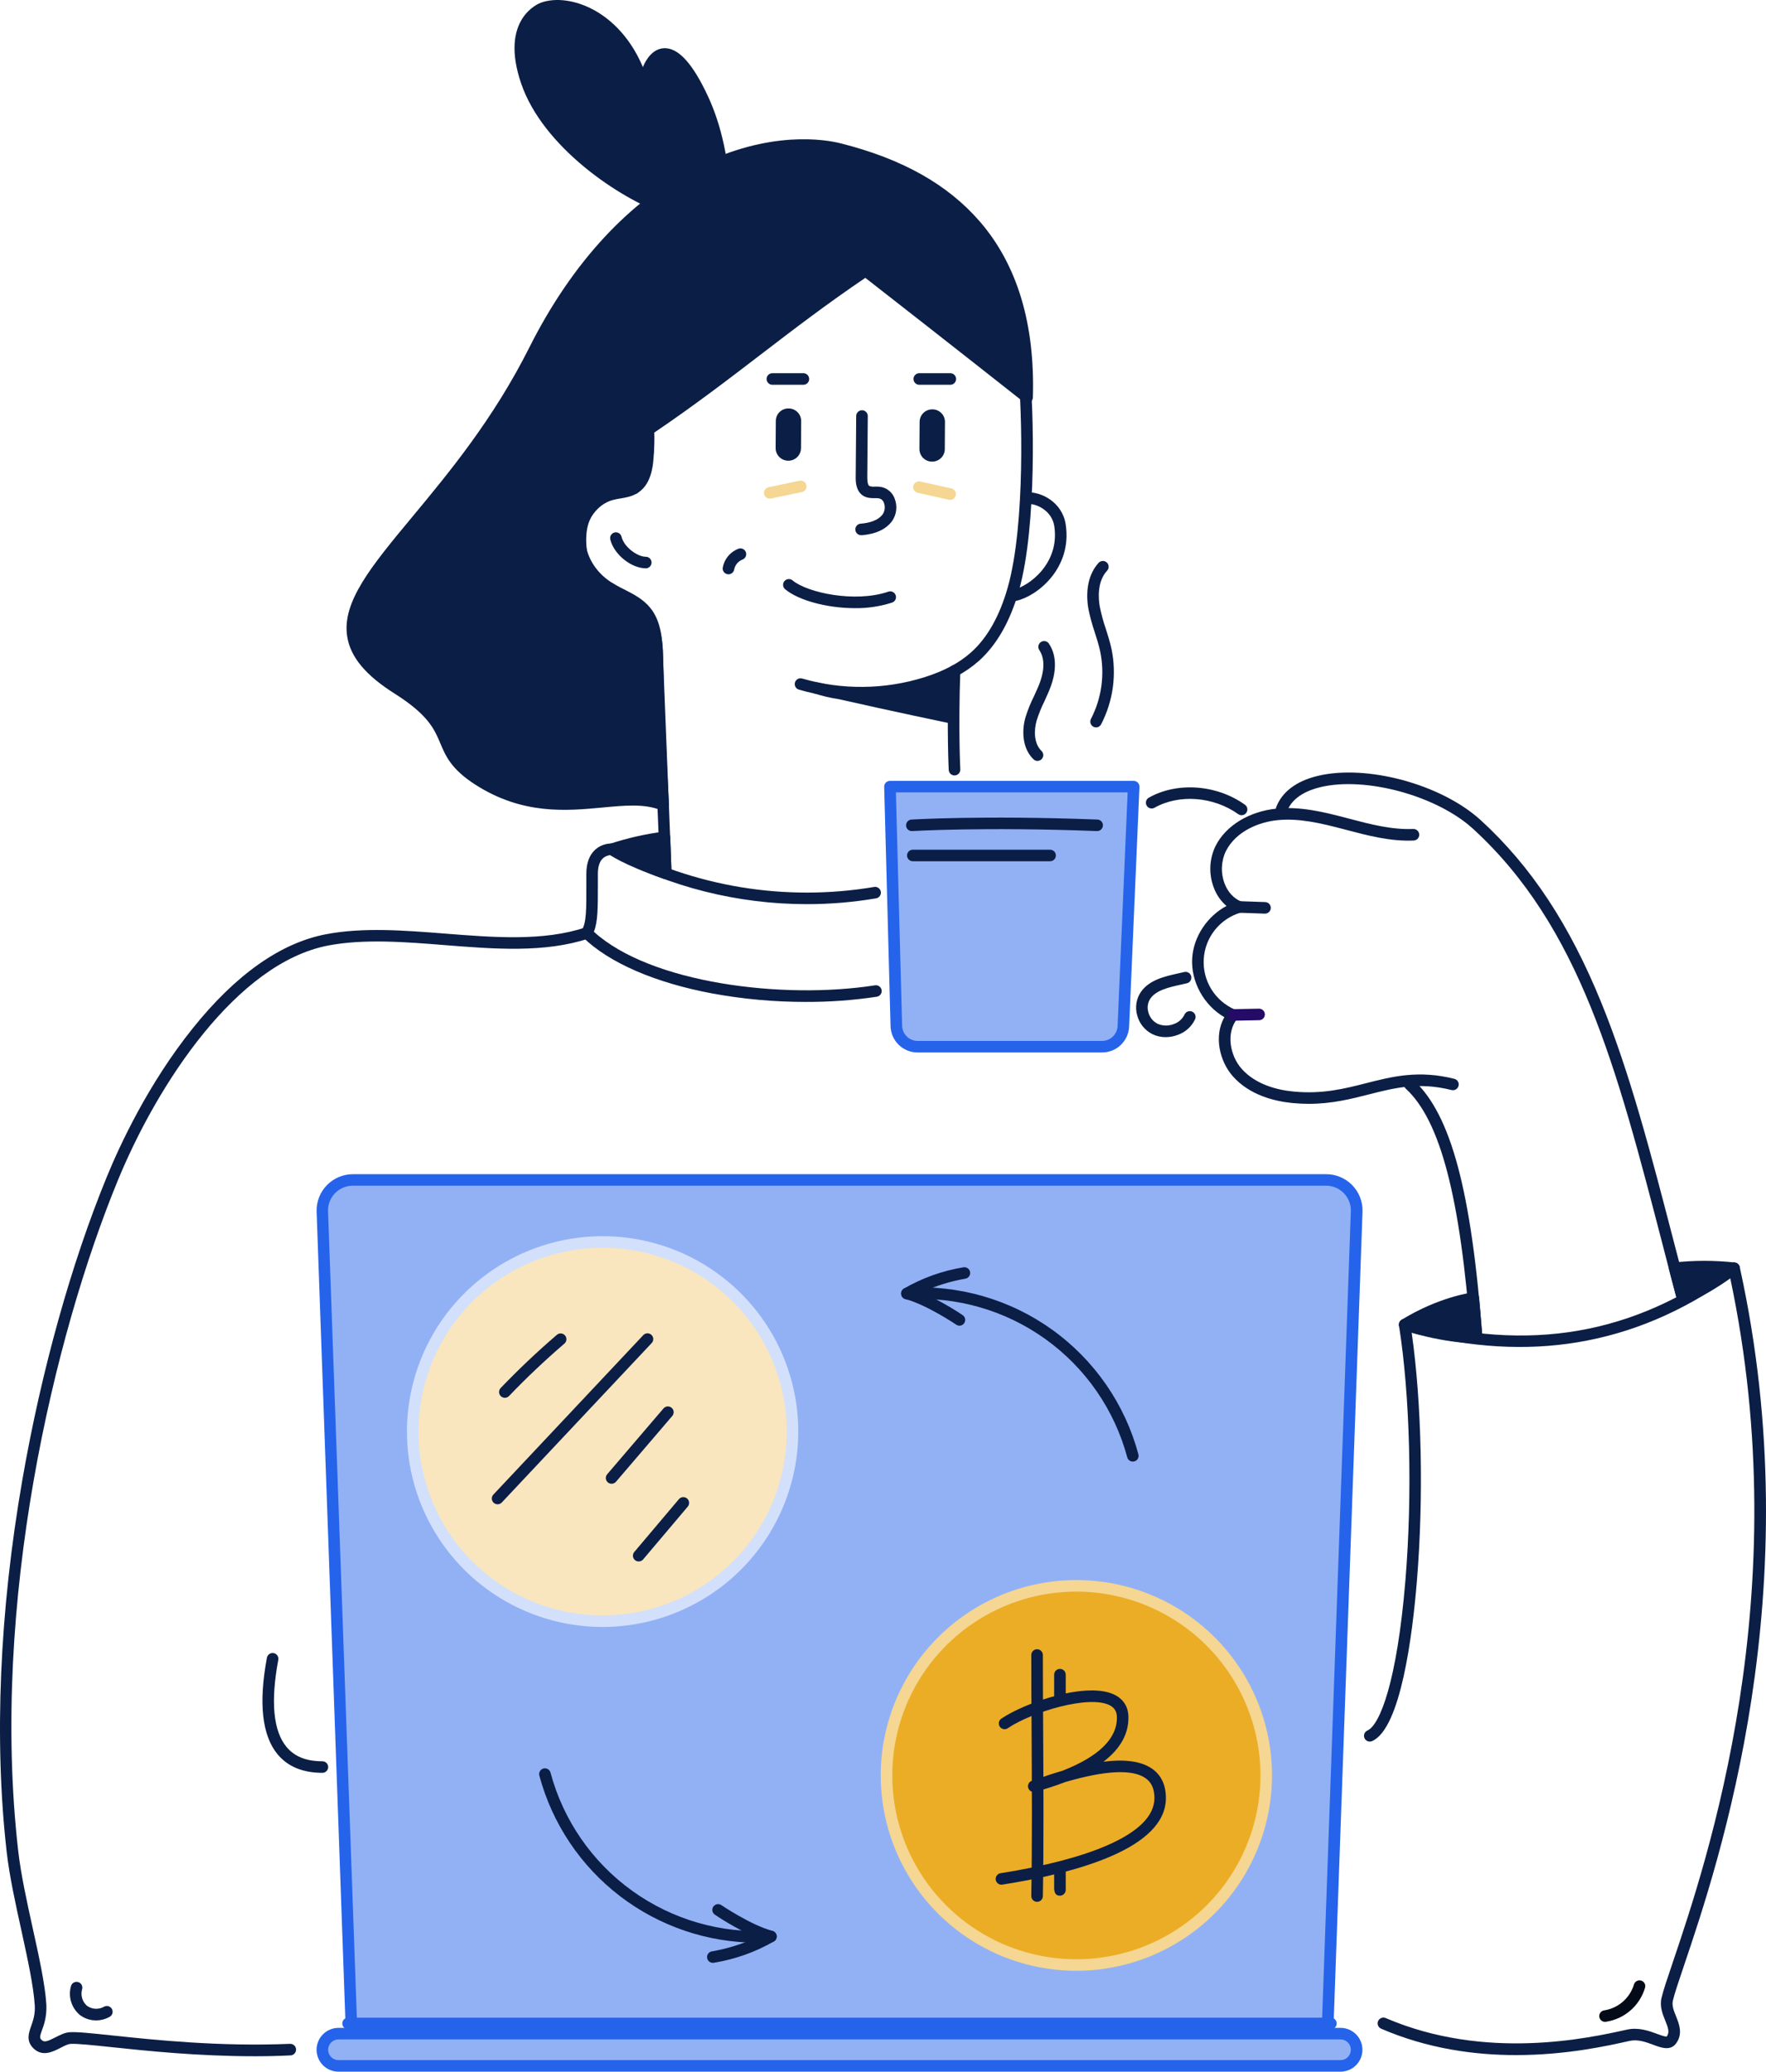 <svg width="336" height="394" viewBox="0 0 336 394" fill="none" xmlns="http://www.w3.org/2000/svg">
<g clip-path="url(#clip0_155_4031)">
<path d="M252.546 386.764H66.904L61.336 230.284C61.325 229.517 61.465 228.756 61.751 228.042C62.036 227.331 62.461 226.681 62.999 226.134C63.538 225.586 64.18 225.151 64.89 224.853C65.6 224.556 66.359 224.401 67.128 224.4H252.32C253.091 224.4 253.853 224.553 254.563 224.85C255.275 225.146 255.918 225.582 256.459 226.129C256.999 226.676 257.425 227.326 257.712 228.039C257.998 228.752 258.14 229.517 258.128 230.284L252.548 386.764H252.546Z" fill="#92B1F5"/>
<path d="M252.546 387.862H66.904C66.619 387.862 66.346 387.752 66.14 387.555C65.934 387.357 65.814 387.088 65.804 386.804L60.236 230.332C60.221 229.415 60.388 228.506 60.728 227.654C61.069 226.803 61.577 226.027 62.22 225.374C62.864 224.72 63.632 224.202 64.478 223.847C65.325 223.494 66.234 223.311 67.153 223.311H252.32C253.236 223.311 254.143 223.492 254.988 223.846C255.834 224.199 256.6 224.715 257.244 225.366C257.888 226.017 258.395 226.79 258.738 227.638C259.08 228.488 259.25 229.395 259.237 230.309L253.666 386.813C253.652 387.099 253.529 387.369 253.32 387.566C253.111 387.762 252.832 387.867 252.546 387.862ZM67.963 385.664H251.484L257.014 230.243C257.019 229.622 256.9 229.006 256.666 228.43C256.431 227.855 256.085 227.332 255.645 226.89C255.207 226.449 254.687 226.099 254.112 225.861C253.537 225.621 252.92 225.499 252.297 225.499H67.126C66.502 225.499 65.883 225.623 65.308 225.863C64.732 226.103 64.21 226.454 63.77 226.898C63.33 227.342 62.984 227.868 62.752 228.447C62.519 229.024 62.403 229.643 62.411 230.266L67.964 385.664H67.963Z" fill="#2563EB"/>
<path d="M197.4 144.721C197.113 144.72 196.84 144.606 196.636 144.408C194.454 142.307 194.403 138.945 195.085 136.498C195.511 135.112 196.051 133.762 196.698 132.465C197.138 131.523 197.556 130.619 197.891 129.691C198.4 128.272 199.057 125.611 197.751 123.65C197.667 123.53 197.607 123.393 197.576 123.25C197.545 123.107 197.543 122.958 197.571 122.815C197.598 122.67 197.654 122.532 197.734 122.41C197.817 122.289 197.92 122.183 198.044 122.103C198.166 122.021 198.304 121.965 198.447 121.938C198.592 121.911 198.74 121.912 198.884 121.943C199.029 121.975 199.164 122.034 199.284 122.118C199.404 122.203 199.506 122.31 199.585 122.435C201.421 125.19 200.61 128.627 199.962 130.432C199.593 131.458 199.136 132.439 198.704 133.391C198.11 134.579 197.614 135.815 197.22 137.084C196.708 138.924 196.689 141.398 198.164 142.825C198.319 142.977 198.426 143.171 198.47 143.385C198.515 143.597 198.495 143.819 198.414 144.021C198.332 144.222 198.192 144.396 198.013 144.518C197.833 144.639 197.621 144.707 197.403 144.708L197.4 144.721Z" fill="#0B1E46"/>
<path d="M208.536 138.344C208.348 138.344 208.162 138.293 207.997 138.201C207.833 138.107 207.694 137.974 207.597 137.811C207.498 137.65 207.444 137.466 207.437 137.277C207.432 137.088 207.475 136.9 207.562 136.733C209.616 132.765 210.234 128.208 209.31 123.837C209.049 122.642 208.681 121.486 208.292 120.262C207.791 118.802 207.388 117.31 207.08 115.796C206.453 112.234 207.159 109.036 209.056 107.008C209.257 106.806 209.53 106.691 209.817 106.686C210.102 106.681 210.378 106.788 210.588 106.983C210.795 107.179 210.92 107.447 210.933 107.733C210.947 108.019 210.848 108.297 210.658 108.512C208.653 110.646 209.005 114.035 209.25 115.395C209.537 116.813 209.917 118.212 210.388 119.581C210.779 120.803 211.177 122.063 211.46 123.347C212.49 128.223 211.801 133.304 209.511 137.73C209.422 137.913 209.282 138.066 209.11 138.174C208.939 138.283 208.74 138.34 208.536 138.344Z" fill="#0B1E46"/>
<path d="M159.723 28.336C147.618 25.282 120.013 30.147 101.712 66.552C82.817 104.144 51.824 115.948 75.729 131.032C88.149 138.878 81.728 142.33 91.044 148.293C105.345 157.458 117.572 149.549 126.182 153.06C126.182 153.06 125.383 140.093 125.052 124.62C124.938 119.442 123.479 115.722 119.285 113.968C114.73 112.063 111.086 109.207 110.549 104.642C109.785 98.15 112.658 93.284 120.653 92.848C124.052 89.653 123.341 81.693 123.341 81.693C138.72 71.352 149.302 61.805 164.679 51.464C180.906 64.113 195.409 75.57 195.409 75.57C196.315 46.187 180.288 33.52 159.723 28.332V28.336Z" fill="#0B1E46"/>
<path d="M126.18 154.177C126.037 154.177 125.895 154.149 125.762 154.094C122.646 152.817 118.924 153.172 114.613 153.58C107.869 154.208 99.477 155.022 90.45 149.237C85.844 146.286 84.79 143.785 83.775 141.365C82.662 138.72 81.511 135.983 75.141 131.951C69.567 128.435 66.683 124.976 66.061 121.069C65.01 114.477 70.645 107.683 78.443 98.296C85.3 90.039 93.849 79.76 100.729 66.048C108.818 49.963 119.823 38.069 132.548 31.666C146.453 24.67 157.072 26.531 159.993 27.272C171.695 30.226 180.349 35.097 186.451 42.167C193.556 50.395 196.941 61.647 196.512 75.61C196.506 75.814 196.443 76.011 196.331 76.182C196.219 76.351 196.063 76.487 195.877 76.573C195.692 76.659 195.486 76.691 195.284 76.668C195.081 76.644 194.89 76.565 194.731 76.438C194.586 76.325 180.423 65.14 164.637 52.843C157.258 57.84 150.868 62.732 144.686 67.468C138.437 72.258 131.978 77.198 124.482 82.272C124.578 84.34 124.586 90.683 121.411 93.668C121.221 93.846 120.976 93.951 120.716 93.966C117.355 94.148 114.876 95.158 113.351 96.966C111.826 98.774 111.265 101.304 111.645 104.532C112.067 108.116 114.707 110.879 119.713 112.975C125.312 115.316 126.07 120.739 126.155 124.615C126.47 139.887 127.275 152.88 127.282 153.01C127.29 153.159 127.268 153.309 127.217 153.45C127.168 153.591 127.087 153.72 126.985 153.83C126.883 153.94 126.758 154.027 126.62 154.086C126.483 154.145 126.333 154.177 126.183 154.177L126.18 154.173V154.177ZM152.864 28.638C138.559 28.638 117.244 38.1 102.693 67.047C95.688 80.982 87.067 91.367 80.137 99.713C72.707 108.657 67.34 115.12 68.236 120.742C68.748 123.977 71.317 126.952 76.317 130.107C83.271 134.5 84.617 137.696 85.802 140.517C86.771 142.82 87.607 144.807 91.638 147.389C100.027 152.763 107.673 152.038 114.405 151.397C118.178 151.037 121.763 150.698 124.989 151.53C124.765 147.575 124.212 136.841 123.952 124.664C123.838 119.407 122.269 116.425 118.86 115C113.136 112.607 109.972 109.169 109.457 104.789C109.007 100.992 109.771 97.796 111.657 95.552C113.544 93.308 116.373 92.084 120.146 91.801C122.348 89.326 122.41 83.801 122.234 81.812C122.216 81.616 122.251 81.419 122.336 81.241C122.42 81.064 122.552 80.913 122.715 80.804C130.374 75.651 136.961 70.608 143.329 65.74C149.696 60.873 156.336 55.776 164.053 50.588C164.245 50.458 164.473 50.392 164.705 50.401C164.937 50.409 165.161 50.489 165.344 50.632C178.144 60.597 189.991 69.927 194.334 73.351C194.375 49.728 182.943 35.343 159.433 29.413C157.284 28.888 155.078 28.628 152.864 28.64V28.638Z" fill="#0B1E46"/>
<path d="M133.706 18.823C125.529 1.231 121.542 15.91 122.814 17.881C119.318 3.375 108.371 -0.298 103.247 1.562C101.244 2.29 96.915 5.934 100.175 15.512C104.21 27.366 118.516 36.854 127.077 39.829C129.167 40.554 137.977 40.344 137.905 38.389C137.783 35.151 137.347 26.661 133.706 18.823Z" fill="#0B1E46"/>
<path d="M130.954 41.304C129.164 41.304 127.548 41.141 126.73 40.855C117.752 37.735 103.253 27.915 99.146 15.854C94.959 3.557 102.562 0.639 102.888 0.519C105.702 -0.5 109.454 -0.002 112.918 1.859C115.433 3.209 119.59 6.294 122.32 12.766C122.47 12.393 122.646 12.029 122.845 11.679C123.81 10.001 125.152 9.105 126.633 9.169C129.256 9.283 131.899 12.286 134.717 18.353C137.283 23.876 138.728 30.593 139.018 38.332C139.025 38.652 138.949 38.969 138.799 39.252C138.649 39.535 138.429 39.777 138.16 39.951C136.849 40.914 133.689 41.304 130.954 41.304ZM106.045 2.204C105.223 2.191 104.403 2.319 103.624 2.584C101.566 3.33 98.414 6.919 101.216 15.138C105.083 26.5 118.88 35.795 127.438 38.771C129.167 39.371 135.664 39.085 136.798 38.218C136.504 30.859 135.125 24.484 132.711 19.275C128.846 10.954 126.577 11.196 125.969 11.47C124.416 12.174 123.644 15.388 123.679 16.778C123.749 17.051 123.818 17.327 123.888 17.607C123.952 17.86 123.922 18.126 123.805 18.36C123.688 18.593 123.494 18.777 123.254 18.881C123.013 18.984 122.745 18.997 122.496 18.92C122.246 18.843 122.032 18.68 121.892 18.46C121.671 18.075 121.541 17.646 121.515 17.204C119.239 8.824 114.531 5.206 111.868 3.781C110.088 2.785 108.087 2.244 106.045 2.204Z" fill="#0B1E46"/>
<path d="M153.526 171.956C140.385 171.959 127.45 168.705 115.881 162.484C115.624 162.346 115.433 162.111 115.349 161.832C115.265 161.552 115.296 161.252 115.436 160.995C115.575 160.739 115.81 160.548 116.09 160.464C116.37 160.382 116.671 160.413 116.928 160.551C132.019 168.663 149.388 171.527 166.291 168.69C166.435 168.662 166.584 168.663 166.727 168.693C166.87 168.724 167.005 168.782 167.125 168.866C167.246 168.949 167.348 169.056 167.427 169.18C167.506 169.303 167.559 169.441 167.583 169.584C167.606 169.729 167.603 169.877 167.568 170.018C167.536 170.161 167.475 170.296 167.389 170.414C167.302 170.532 167.193 170.631 167.068 170.707C166.943 170.784 166.804 170.833 166.659 170.855C162.32 171.589 157.927 171.958 153.526 171.956Z" fill="#0B1E46"/>
<path d="M61.331 337.162C57.624 337.162 54.761 335.982 52.824 333.655C49.856 330.086 49.17 323.9 50.787 315.265C50.843 314.981 51.008 314.73 51.248 314.565C51.488 314.402 51.783 314.342 52.07 314.394C52.355 314.448 52.608 314.613 52.773 314.851C52.938 315.09 53.002 315.385 52.949 315.67C51.459 323.632 51.987 329.21 54.522 332.251C56.043 334.077 58.273 334.966 61.338 334.966C61.629 334.966 61.909 335.081 62.117 335.287C62.323 335.494 62.44 335.773 62.44 336.064C62.44 336.355 62.324 336.635 62.117 336.84C61.911 337.047 61.631 337.162 61.338 337.162H61.331Z" fill="#0B1E46"/>
<path d="M288.449 390.844C280.589 390.844 271.65 389.654 262.774 385.822C262.641 385.765 262.52 385.682 262.42 385.579C262.32 385.475 262.24 385.354 262.186 385.219C262.133 385.084 262.107 384.941 262.109 384.796C262.11 384.653 262.142 384.51 262.199 384.377C262.255 384.246 262.338 384.126 262.441 384.025C262.545 383.924 262.669 383.845 262.802 383.792C262.937 383.738 263.08 383.711 263.225 383.715C263.37 383.715 263.512 383.746 263.645 383.804C282.649 391.963 302.19 387.642 309.549 386.001C311.751 385.511 313.788 386.258 315.269 386.807C315.898 387.04 316.859 387.394 317.115 387.303L317.138 387.275C317.684 386.499 317.391 385.671 316.823 384.269C316.316 383.013 315.744 381.588 316.118 379.99C316.433 378.598 317.212 376.321 318.276 373.173C324.774 353.931 341.945 303.105 329.186 243.037C319.863 249.578 310.355 253.579 300.164 255.277C290.239 256.916 279.891 256.306 268.581 253.413C270.499 266.836 270.886 284.747 269.579 300.683C268.732 311.041 266.497 328.733 261.06 331.128C260.793 331.245 260.49 331.251 260.218 331.146C259.945 331.041 259.726 330.832 259.607 330.566C259.49 330.3 259.482 329.995 259.587 329.724C259.695 329.453 259.904 329.233 260.17 329.116C262.501 328.089 265.789 319.98 267.401 300.502C268.749 284.06 268.279 265.511 266.173 252.091C266.145 251.91 266.163 251.724 266.226 251.552C266.287 251.379 266.39 251.226 266.527 251.103C266.664 250.981 266.83 250.896 267.008 250.853C267.186 250.811 267.374 250.814 267.55 250.861C291.008 257.261 310.625 253.902 329.273 240.293C329.421 240.187 329.594 240.116 329.775 240.093C329.956 240.068 330.141 240.088 330.31 240.154C330.482 240.218 330.635 240.323 330.753 240.461C330.873 240.599 330.957 240.765 330.997 240.943C344.552 302.319 326.987 354.314 320.375 373.887C319.331 376.977 318.577 379.221 318.279 380.499C318.062 381.44 318.46 382.413 318.882 383.462C319.473 384.933 320.209 386.766 318.941 388.556C317.844 390.124 316.074 389.457 314.514 388.87C313.156 388.367 311.616 387.8 310.037 388.148C305.884 389.088 297.982 390.841 288.449 390.844Z" fill="#0B1E46"/>
<path d="M144.125 369.47C134.669 369.478 125.475 366.369 117.971 360.626C110.466 354.884 105.07 346.828 102.621 337.711C102.58 337.572 102.568 337.424 102.585 337.279C102.601 337.133 102.647 336.993 102.718 336.865C102.791 336.737 102.888 336.625 103.003 336.536C103.118 336.446 103.252 336.38 103.393 336.342C103.535 336.304 103.683 336.294 103.828 336.314C103.973 336.336 104.113 336.383 104.24 336.459C104.365 336.533 104.475 336.631 104.563 336.75C104.65 336.868 104.713 337.001 104.747 337.144C107.181 346.202 112.675 354.141 120.301 359.618C127.927 365.095 137.217 367.773 146.594 367.198C146.738 367.19 146.882 367.209 147.02 367.255C147.157 367.303 147.282 367.375 147.391 367.472C147.499 367.568 147.588 367.684 147.652 367.814C147.715 367.944 147.753 368.084 147.761 368.229C147.769 368.373 147.751 368.518 147.703 368.654C147.656 368.791 147.583 368.917 147.486 369.026C147.391 369.134 147.274 369.221 147.144 369.286C147.013 369.348 146.873 369.386 146.729 369.394C145.867 369.445 144.993 369.47 144.125 369.47Z" fill="#0B1E46"/>
<path d="M221.786 197.249C220.916 197.254 220.055 197.062 219.271 196.687C218.546 196.325 217.909 195.811 217.404 195.178C216.898 194.547 216.537 193.814 216.343 193.028C216.139 192.286 216.099 191.509 216.226 190.749C216.353 189.992 216.644 189.268 217.079 188.634C218.691 186.342 221.616 185.69 224.198 185.116C224.575 185.031 224.949 184.95 225.313 184.861C225.598 184.794 225.896 184.842 226.146 184.995C226.395 185.146 226.573 185.391 226.64 185.675C226.708 185.958 226.66 186.257 226.509 186.505C226.356 186.753 226.11 186.931 225.827 186.998L224.679 187.26C222.38 187.774 220.004 188.302 218.877 189.9C218.627 190.273 218.462 190.697 218.392 191.141C218.323 191.586 218.351 192.04 218.476 192.472C218.589 192.949 218.807 193.396 219.111 193.781C219.414 194.165 219.798 194.481 220.236 194.704C220.72 194.916 221.242 195.032 221.771 195.041C222.299 195.051 222.825 194.956 223.317 194.76C223.765 194.611 224.177 194.372 224.531 194.058C224.883 193.746 225.17 193.366 225.374 192.941C225.493 192.681 225.708 192.479 225.973 192.375C226.24 192.272 226.537 192.275 226.8 192.387C227.064 192.497 227.273 192.704 227.385 192.967C227.497 193.228 227.503 193.524 227.401 193.79C227.083 194.492 226.626 195.122 226.056 195.641C225.488 196.162 224.819 196.562 224.091 196.817C223.355 197.098 222.575 197.244 221.786 197.249Z" fill="#0B1E46"/>
<path d="M236.215 155.04C235.989 155.038 235.77 154.966 235.586 154.836C230.869 151.478 224.33 150.978 219.648 153.624C219.394 153.762 219.096 153.797 218.818 153.718C218.54 153.639 218.304 153.453 218.161 153.202C218.019 152.952 217.982 152.654 218.056 152.375C218.131 152.097 218.314 151.859 218.563 151.713C223.964 148.658 231.492 149.202 236.869 153.051C237.056 153.185 237.198 153.376 237.27 153.595C237.343 153.815 237.344 154.052 237.275 154.272C237.206 154.492 237.068 154.685 236.882 154.823C236.696 154.961 236.472 155.036 236.239 155.04H236.215Z" fill="#0B1E46"/>
<path d="M126.659 166.26C126.374 166.26 126.101 166.15 125.897 165.954C125.692 165.757 125.572 165.489 125.561 165.205L123.952 124.682C123.828 121.621 123.603 118.932 122.05 117.007C120.986 115.692 119.398 114.883 117.719 114.03C116.782 113.573 115.869 113.067 114.987 112.511C111.415 110.177 109.183 106.309 109.164 102.422C109.146 98.125 112.064 94.068 115.955 92.988C116.507 92.845 117.063 92.73 117.625 92.643C118.54 92.488 119.405 92.329 120.08 91.931C121.808 90.882 122.124 88.366 122.209 85.805C122.303 83.005 122.209 78.935 122.119 75.001C122.027 71.07 121.933 66.942 122.027 64.08C122.037 63.789 122.162 63.513 122.374 63.314C122.588 63.115 122.871 63.008 123.163 63.018C123.456 63.028 123.731 63.153 123.932 63.365C124.131 63.577 124.238 63.861 124.228 64.153C124.136 66.952 124.228 71.02 124.322 74.952C124.416 78.884 124.508 83.015 124.413 85.877C124.312 88.905 123.856 92.214 121.228 93.808C120.194 94.436 119.077 94.627 117.995 94.809C117.483 94.896 117.002 94.979 116.549 95.103C113.579 95.929 111.352 99.07 111.369 102.41C111.369 105.573 113.233 108.74 116.197 110.677C117.011 111.188 117.849 111.655 118.713 112.074C120.526 112.996 122.401 113.956 123.744 115.633C125.882 118.276 126.027 121.932 126.13 124.597L127.739 165.121C127.751 165.412 127.646 165.696 127.448 165.91C127.25 166.124 126.975 166.25 126.684 166.263H126.659V166.26Z" fill="#0B1E46"/>
<path d="M163.829 132.832C159.824 132.839 155.84 132.273 151.995 131.155C151.715 131.073 151.479 130.882 151.339 130.624C151.201 130.368 151.17 130.067 151.252 129.788C151.336 129.508 151.527 129.273 151.784 129.133C152.041 128.995 152.342 128.964 152.624 129.046C160.222 131.249 168.303 131.165 175.855 128.808C179.585 127.631 182.483 126.094 184.723 124.1C187.819 121.355 190.177 117.196 191.73 111.735C195.19 99.552 194.344 76.898 193.812 72.191C193.779 71.9 193.863 71.607 194.047 71.377C194.23 71.148 194.497 71.001 194.788 70.968C195.08 70.935 195.373 71.019 195.603 71.201C195.832 71.383 195.98 71.65 196.013 71.941C196.553 76.721 197.411 99.829 193.859 112.324C192.193 118.186 189.614 122.7 186.197 125.731C183.722 127.928 180.563 129.61 176.532 130.881C172.422 132.176 168.138 132.834 163.829 132.83V132.832Z" fill="#0B1E46"/>
<path d="M181.602 147.477C181.323 147.475 181.051 147.368 180.848 147.174C180.644 146.982 180.521 146.717 180.506 146.438C180.506 146.362 180.107 138.801 180.506 127.554C180.516 127.261 180.642 126.987 180.857 126.788C181.069 126.589 181.354 126.484 181.645 126.493C181.937 126.505 182.213 126.63 182.413 126.844C182.612 127.057 182.717 127.34 182.707 127.631C182.314 138.783 182.707 146.242 182.707 146.318C182.722 146.609 182.622 146.895 182.426 147.11C182.232 147.327 181.958 147.457 181.667 147.473L181.602 147.477Z" fill="#0B1E46"/>
<path d="M122.848 108.083C120.051 108.065 116.777 105.394 116.113 102.591C116.046 102.307 116.095 102.007 116.248 101.761C116.401 101.513 116.648 101.335 116.932 101.269C117.216 101.202 117.516 101.251 117.765 101.404C118.013 101.557 118.19 101.804 118.257 102.086C118.717 104.033 121.241 105.875 122.863 105.887C123.156 105.887 123.436 106.002 123.642 106.209C123.848 106.414 123.965 106.694 123.965 106.987C123.965 107.279 123.848 107.557 123.642 107.764C123.436 107.971 123.156 108.086 122.863 108.086H122.848V108.083Z" fill="#0B1E46"/>
<path d="M163.88 101.786C163.588 101.797 163.303 101.692 163.089 101.495C162.875 101.297 162.748 101.021 162.737 100.73C162.725 100.439 162.831 100.155 163.028 99.941C163.228 99.728 163.503 99.601 163.794 99.589C165.201 99.479 167.071 99.068 167.982 97.747C168.176 97.433 168.293 97.079 168.326 96.713C168.359 96.346 168.308 95.978 168.175 95.635C168.114 95.434 168.002 95.251 167.852 95.105C167.702 94.959 167.518 94.85 167.317 94.793C167.03 94.747 166.74 94.73 166.452 94.745C165.785 94.745 164.962 94.745 164.203 94.269C162.785 93.355 162.801 91.482 162.808 90.682L162.902 79.113C162.903 78.968 162.933 78.825 162.989 78.694C163.045 78.562 163.127 78.44 163.231 78.338C163.333 78.238 163.455 78.158 163.59 78.103C163.723 78.049 163.867 78.023 164.012 78.023C164.156 78.023 164.3 78.054 164.431 78.11C164.565 78.166 164.685 78.248 164.787 78.352C164.888 78.455 164.968 78.577 165.023 78.71C165.077 78.843 165.103 78.986 165.103 79.131L165.008 90.7C165.008 91.098 165.008 92.166 165.398 92.422C165.727 92.546 166.083 92.588 166.432 92.547C166.89 92.526 167.35 92.559 167.801 92.648C168.356 92.782 168.868 93.055 169.291 93.438C169.716 93.821 170.035 94.305 170.225 94.844C170.488 95.521 170.589 96.252 170.513 96.976C170.439 97.699 170.192 98.394 169.793 99.003C168.683 100.614 166.668 101.577 163.964 101.79L163.88 101.784V101.786Z" fill="#0B1E46"/>
<path d="M146.455 94.834C146.183 94.832 145.923 94.73 145.722 94.55C145.521 94.367 145.396 94.119 145.368 93.849C145.339 93.58 145.411 93.31 145.571 93.091C145.729 92.873 145.963 92.72 146.228 92.662L152.133 91.426C152.418 91.369 152.713 91.426 152.955 91.586C153.197 91.745 153.367 91.993 153.426 92.276C153.487 92.561 153.431 92.855 153.275 93.098C153.116 93.341 152.869 93.512 152.586 93.575L146.674 94.811C146.602 94.826 146.529 94.832 146.455 94.832V94.834Z" fill="#F5D692"/>
<path d="M162.653 115.661C157.307 115.661 151.912 114.163 149.419 112.095C149.301 112.005 149.204 111.893 149.131 111.763C149.057 111.635 149.011 111.492 148.994 111.346C148.978 111.2 148.993 111.05 149.034 110.909C149.077 110.767 149.148 110.636 149.243 110.522C149.337 110.409 149.454 110.315 149.586 110.248C149.717 110.18 149.861 110.139 150.009 110.129C150.157 110.118 150.305 110.138 150.445 110.185C150.585 110.233 150.714 110.309 150.824 110.407C153.617 112.72 162.666 114.678 168.97 112.541C169.108 112.487 169.256 112.46 169.405 112.465C169.554 112.47 169.701 112.505 169.836 112.567C169.971 112.63 170.091 112.718 170.192 112.83C170.291 112.94 170.368 113.07 170.416 113.212C170.464 113.353 170.482 113.501 170.47 113.649C170.459 113.797 170.417 113.941 170.348 114.073C170.279 114.204 170.185 114.321 170.068 114.415C169.953 114.509 169.82 114.579 169.676 114.619C167.407 115.342 165.036 115.694 162.653 115.661Z" fill="#0B1E46"/>
<path d="M193.143 114.287C192.873 114.282 192.615 114.18 192.415 113.997C192.216 113.815 192.091 113.568 192.063 113.3C192.035 113.032 192.106 112.764 192.262 112.546C192.419 112.327 192.651 112.173 192.913 112.112C195.62 111.532 201.672 107.248 200.592 100.079C200.139 97.076 197.132 95.745 195.561 95.845C195.416 95.855 195.271 95.835 195.134 95.789C194.997 95.743 194.871 95.669 194.762 95.574C194.653 95.478 194.564 95.362 194.5 95.233C194.436 95.105 194.398 94.962 194.39 94.817C194.38 94.673 194.4 94.528 194.446 94.392C194.492 94.255 194.566 94.129 194.661 94.02C194.757 93.912 194.872 93.823 195.002 93.759C195.132 93.695 195.274 93.657 195.419 93.649C198.092 93.483 202.125 95.503 202.764 99.751C204.04 108.2 197.165 113.447 193.372 114.26C193.296 114.277 193.219 114.287 193.143 114.288V114.287Z" fill="#0B1E46"/>
<path d="M150.048 79.553H150.007C149.727 79.552 149.5 79.775 149.497 80.055L149.464 85.214C149.462 85.494 149.688 85.721 149.968 85.722H150.007C150.287 85.724 150.516 85.501 150.518 85.221L150.551 80.061C150.552 79.782 150.327 79.555 150.048 79.553Z" fill="#240B66"/>
<path d="M150.004 87.616H149.945C149.311 87.609 148.706 87.353 148.262 86.903C147.817 86.452 147.568 85.844 147.57 85.213L147.605 80.05C147.61 79.418 147.863 78.815 148.311 78.371C148.761 77.927 149.367 77.678 149.997 77.679H150.055C150.689 77.683 151.295 77.939 151.741 78.389C152.186 78.84 152.435 79.448 152.431 80.081L152.397 85.244C152.392 85.875 152.138 86.477 151.69 86.922C151.242 87.368 150.636 87.616 150.004 87.618V87.616Z" fill="#0B1E46"/>
<path d="M180.764 95.064C180.682 95.064 180.601 95.056 180.522 95.039L174.637 93.728C174.492 93.7 174.353 93.644 174.232 93.562C174.11 93.479 174.004 93.374 173.924 93.251C173.843 93.128 173.789 92.99 173.762 92.845C173.736 92.7 173.737 92.552 173.77 92.409C173.802 92.266 173.863 92.13 173.948 92.011C174.032 91.891 174.141 91.791 174.268 91.714C174.393 91.637 174.531 91.586 174.678 91.563C174.823 91.54 174.971 91.548 175.114 91.584L181.003 92.893C181.268 92.95 181.504 93.105 181.662 93.325C181.822 93.545 181.892 93.816 181.863 94.086C181.833 94.356 181.705 94.605 181.502 94.786C181.3 94.967 181.036 95.066 180.764 95.066V95.064Z" fill="#F5D692"/>
<path d="M177.317 85.92H177.357C177.637 85.921 177.866 85.698 177.867 85.418L177.9 80.258C177.9 79.979 177.676 79.752 177.398 79.75H177.357C177.077 79.749 176.85 79.974 176.846 80.252L176.813 85.412C176.813 85.691 177.037 85.918 177.317 85.92Z" fill="#240B66"/>
<path d="M177.365 87.792H177.306C176.991 87.79 176.682 87.726 176.392 87.605C176.104 87.483 175.84 87.305 175.62 87.082C175.401 86.858 175.226 86.595 175.107 86.304C174.989 86.013 174.93 85.704 174.931 85.39L174.966 80.227C174.971 79.598 175.224 78.994 175.671 78.549C176.119 78.105 176.725 77.855 177.355 77.853H177.416C178.049 77.858 178.655 78.113 179.101 78.564C179.323 78.785 179.498 79.052 179.616 79.343C179.733 79.634 179.792 79.944 179.789 80.258L179.758 85.422C179.751 86.051 179.498 86.653 179.05 87.097C178.602 87.54 177.996 87.79 177.365 87.79V87.792Z" fill="#0B1E46"/>
<path d="M138.597 109.22C138.534 109.22 138.472 109.217 138.409 109.206C138.124 109.156 137.869 108.997 137.701 108.762C137.533 108.527 137.464 108.236 137.51 107.95C137.655 107.146 138.006 106.391 138.529 105.764C139.053 105.136 139.73 104.652 140.497 104.363C140.632 104.314 140.775 104.291 140.92 104.296C141.065 104.301 141.207 104.335 141.339 104.396C141.469 104.457 141.587 104.542 141.686 104.647C141.783 104.753 141.859 104.878 141.91 105.012C141.959 105.147 141.982 105.292 141.976 105.436C141.971 105.581 141.936 105.722 141.875 105.854C141.816 105.985 141.729 106.102 141.623 106.201C141.518 106.299 141.393 106.375 141.258 106.424C140.858 106.581 140.504 106.835 140.229 107.164C139.954 107.493 139.766 107.887 139.685 108.308C139.642 108.565 139.509 108.798 139.31 108.964C139.11 109.132 138.857 109.222 138.597 109.22Z" fill="#0B1E46"/>
<path d="M181.364 128.645L181.151 136.514C181.151 136.514 165.803 133.322 155.346 130.848C155.346 130.861 168.659 135.409 181.364 128.645Z" fill="#0B1E46"/>
<path d="M181.151 137.624C181.075 137.625 181.001 137.617 180.927 137.602C180.795 137.574 169.382 135.197 159.603 132.973C158.04 132.74 156.497 132.38 154.992 131.9C154.729 131.805 154.511 131.614 154.386 131.366C154.259 131.117 154.231 130.83 154.309 130.562C154.386 130.294 154.562 130.065 154.803 129.922C155.043 129.781 155.328 129.733 155.601 129.794C156.859 130.108 158.22 130.422 159.603 130.734C164.364 131.532 172.781 131.99 180.85 127.703C181.019 127.613 181.209 127.568 181.401 127.573C181.594 127.58 181.782 127.636 181.945 127.736C182.11 127.838 182.243 127.981 182.335 128.15C182.426 128.32 182.47 128.509 182.465 128.701L182.251 136.573C182.245 136.859 182.124 137.13 181.919 137.331C181.713 137.53 181.438 137.64 181.151 137.64V137.624ZM170.656 133.171C174.765 134.058 178.284 134.803 180.087 135.179L180.217 130.45C177.184 131.831 173.961 132.748 170.656 133.171Z" fill="#0B1E46"/>
<path d="M320.127 247.998C319.884 247.998 319.647 247.917 319.456 247.77C319.264 247.622 319.125 247.414 319.064 247.179C318.121 243.655 317.225 240.162 316.351 236.784C307.575 202.978 300.629 176.271 280.251 157.617C273.376 151.339 259.815 147.629 251.202 149.707C248.882 150.266 245.899 151.522 244.86 154.325C244.811 154.459 244.735 154.584 244.636 154.69C244.538 154.796 244.421 154.882 244.289 154.941C244.157 155.002 244.016 155.036 243.871 155.041C243.726 155.046 243.582 155.023 243.446 154.974C243.311 154.925 243.186 154.847 243.08 154.749C242.973 154.652 242.887 154.533 242.828 154.402C242.767 154.27 242.733 154.129 242.728 153.984C242.723 153.841 242.746 153.697 242.795 153.562C243.884 150.628 246.612 148.555 250.683 147.57C260.054 145.31 274.265 149.168 281.738 155.996C291.329 164.784 298.626 175.829 304.714 190.809C310.185 204.27 314.213 219.795 318.48 236.235C319.356 239.61 320.262 243.099 321.192 246.617C321.266 246.9 321.225 247.199 321.077 247.451C320.93 247.704 320.688 247.886 320.407 247.96C320.316 247.985 320.22 247.998 320.127 247.998Z" fill="#0B1E46"/>
<path d="M249.023 209.931C248.034 209.931 247.003 209.885 245.921 209.781C242.491 209.448 237.746 208.294 234.552 204.681C232.037 201.822 230.914 197.067 232.948 193.449C229.081 191.226 226.56 186.722 226.826 182.263C227.072 178.13 229.7 174.241 233.354 172.301C232.264 171.364 231.434 170.164 230.938 168.818C230.448 167.541 230.225 166.178 230.283 164.812C230.342 163.446 230.68 162.106 231.278 160.877C233.244 156.994 237.712 154.287 242.937 153.78C247.339 153.363 251.589 154.353 256.278 155.589L256.668 155.692C260.665 156.748 264.798 157.832 268.874 157.657C269.019 157.65 269.162 157.673 269.299 157.722C269.434 157.772 269.559 157.847 269.666 157.944C269.773 158.041 269.859 158.16 269.919 158.289C269.982 158.421 270.017 158.562 270.023 158.707C270.03 158.852 270.007 158.995 269.957 159.131C269.908 159.266 269.832 159.391 269.735 159.498C269.638 159.604 269.519 159.69 269.388 159.752C269.257 159.813 269.116 159.848 268.971 159.854C264.569 160.055 260.261 158.912 256.105 157.818L255.718 157.716C251.235 156.534 247.194 155.589 243.141 155.972C239.63 156.304 235.184 158.028 233.237 161.871C232.781 162.83 232.526 163.87 232.483 164.93C232.44 165.991 232.613 167.048 232.992 168.039C233.621 169.689 234.756 170.907 236.187 171.469C236.401 171.553 236.584 171.701 236.709 171.893C236.834 172.086 236.895 172.313 236.885 172.541C236.873 172.771 236.793 172.992 236.65 173.171C236.508 173.352 236.314 173.483 236.093 173.547C234.143 174.114 232.419 175.27 231.153 176.854C229.888 178.437 229.143 180.374 229.023 182.397C228.903 184.419 229.412 186.43 230.481 188.152C231.549 189.875 233.124 191.226 234.991 192.02C235.149 192.086 235.289 192.188 235.4 192.318C235.51 192.447 235.589 192.602 235.63 192.766C235.671 192.932 235.673 193.105 235.635 193.271C235.597 193.437 235.521 193.593 235.413 193.725C233.162 196.483 234.074 200.811 236.205 203.234C238.909 206.306 243.097 207.314 246.135 207.597C251.602 208.124 255.831 207.048 259.919 206.006C264.824 204.75 269.895 203.459 276.706 205.177C276.989 205.248 277.231 205.429 277.381 205.68C277.531 205.93 277.574 206.229 277.503 206.512C277.43 206.795 277.249 207.038 276.999 207.186C276.749 207.335 276.447 207.38 276.164 207.307C269.898 205.739 265.317 206.896 260.465 208.133C256.982 209.019 253.401 209.931 249.023 209.931Z" fill="#0B1E46"/>
<path d="M280.932 255.459C280.653 255.459 280.387 255.354 280.184 255.165C279.981 254.976 279.858 254.718 279.837 254.442C277.86 227.709 274.043 213.092 267.468 207.051C267.362 206.952 267.276 206.836 267.216 206.704C267.155 206.573 267.12 206.431 267.113 206.287C267.109 206.144 267.132 205.999 267.181 205.863C267.23 205.728 267.308 205.603 267.405 205.498C267.504 205.391 267.621 205.305 267.752 205.244C267.884 205.184 268.026 205.151 268.171 205.144C268.316 205.138 268.459 205.161 268.596 205.212C268.731 205.261 268.856 205.337 268.961 205.435C276.074 211.973 279.967 226.581 282.032 254.285C282.053 254.575 281.958 254.861 281.767 255.081C281.577 255.301 281.307 255.438 281.016 255.459H280.932Z" fill="#0B1E46"/>
<path d="M18.288 384.246C17.148 384.257 16.038 383.879 15.144 383.172C14.367 382.508 13.8 381.632 13.514 380.651C13.227 379.669 13.232 378.627 13.528 377.649C13.622 377.383 13.815 377.163 14.067 377.034C14.319 376.906 14.61 376.88 14.882 376.96C15.154 377.041 15.383 377.223 15.523 377.468C15.663 377.713 15.704 378.003 15.635 378.277C15.463 378.838 15.457 379.434 15.617 379.998C15.776 380.562 16.092 381.067 16.532 381.456C16.997 381.8 17.551 382.002 18.128 382.036C18.706 382.071 19.28 381.936 19.783 381.65C19.908 381.579 20.046 381.533 20.19 381.515C20.333 381.497 20.478 381.507 20.618 381.545C20.758 381.583 20.888 381.649 21.001 381.737C21.115 381.824 21.211 381.935 21.283 382.061C21.354 382.186 21.402 382.324 21.42 382.467C21.438 382.61 21.428 382.755 21.39 382.895C21.352 383.034 21.286 383.164 21.199 383.278C21.11 383.393 21 383.488 20.875 383.559C20.087 384.009 19.197 384.246 18.289 384.246H18.288Z" fill="#0B1E46"/>
<path d="M48.519 391.066C37.631 391.066 27.931 390.043 21.123 389.323C17.434 388.935 14.52 388.628 13.364 388.722C12.893 388.76 12.216 389.108 11.562 389.443C10.093 390.2 8.104 391.232 6.386 389.585C4.924 388.166 5.459 386.659 5.927 385.329C6.297 384.272 6.722 383.075 6.612 381.384C6.376 377.671 5.263 372.618 4.097 367.26C2.969 362.148 1.805 356.867 1.268 352.177C-1.14 330.97 -0.105 306.499 4.259 281.411C7.855 260.724 13.568 240.249 20.348 223.754C22.813 217.752 28.208 206.112 36.666 195.571C44.86 185.351 53.387 179.332 62.011 177.681C69.076 176.325 77.04 176.953 84.74 177.561C93.924 178.286 103.423 179.034 111.314 176.401C111.453 176.355 111.598 176.337 111.741 176.347C111.886 176.356 112.026 176.394 112.156 176.458C112.284 176.524 112.4 176.613 112.495 176.721C112.589 176.83 112.661 176.956 112.708 177.094C112.754 177.231 112.772 177.376 112.762 177.519C112.752 177.663 112.714 177.803 112.648 177.933C112.584 178.061 112.495 178.176 112.386 178.271C112.276 178.367 112.149 178.439 112.013 178.483C103.696 181.258 93.972 180.492 84.567 179.739C77.022 179.139 69.198 178.525 62.429 179.825C45.077 183.153 30.013 206.015 22.385 224.576C10.317 253.945 -1.882 304.921 3.453 351.92C3.972 356.495 5.126 361.721 6.24 366.777C7.44 372.213 8.57 377.348 8.818 381.215C8.901 382.86 8.626 384.504 8.01 386.033C7.532 387.387 7.522 387.601 7.928 387.98C8.408 388.449 9.006 388.263 10.559 387.463C11.406 387.027 12.282 386.578 13.191 386.503C14.556 386.389 17.262 386.679 21.365 387.111C29.487 387.969 41.762 389.264 55.184 388.705C55.475 388.694 55.76 388.797 55.976 388.995C56.191 389.194 56.318 389.468 56.33 389.759C56.341 390.05 56.238 390.334 56.04 390.55C55.842 390.763 55.567 390.892 55.274 390.903C52.975 391.021 50.721 391.066 48.517 391.066H48.519Z" fill="#0B1E46"/>
<path d="M153.303 190.549C147.358 190.555 141.426 190.02 135.578 188.951C124.64 186.914 115.861 183.107 110.888 178.234C110.713 178.063 110.601 177.839 110.567 177.597C110.534 177.356 110.583 177.111 110.705 176.899C111.576 175.387 111.57 173.077 111.56 168.017V166.188C111.56 164.173 112.116 162.637 113.218 161.618C114.109 160.808 115.283 160.38 116.487 160.428C116.779 160.449 117.052 160.584 117.243 160.803C117.436 161.023 117.533 161.311 117.513 161.602C117.492 161.894 117.357 162.165 117.136 162.358C116.917 162.548 116.629 162.645 116.337 162.626C115.73 162.619 115.143 162.843 114.695 163.254C114.066 163.841 113.752 164.822 113.752 166.194V168.017C113.752 172.794 113.752 175.301 112.991 177.206C123.763 186.993 148.919 190.131 166.477 187.391C166.765 187.345 167.06 187.417 167.297 187.588C167.532 187.759 167.691 188.017 167.737 188.307C167.781 188.594 167.71 188.889 167.539 189.124C167.366 189.36 167.108 189.518 166.819 189.563C162.345 190.237 157.826 190.565 153.303 190.549Z" fill="#0B1E46"/>
<path d="M126.427 159.254C123.02 159.688 119.663 160.446 116.403 161.521C116.403 161.521 118.675 163.326 126.659 166.112L126.427 159.254Z" fill="#0B1E46"/>
<path d="M126.659 167.212C126.536 167.212 126.414 167.192 126.297 167.151C118.229 164.327 115.817 162.443 115.72 162.381C115.565 162.258 115.446 162.096 115.375 161.911C115.305 161.727 115.285 161.526 115.319 161.33C115.354 161.136 115.44 160.954 115.57 160.804C115.698 160.655 115.866 160.541 116.054 160.479C119.387 159.378 122.819 158.602 126.303 158.163C126.453 158.145 126.606 158.16 126.751 158.204C126.896 158.25 127.031 158.324 127.147 158.424C127.26 158.523 127.352 158.644 127.418 158.781C127.484 158.917 127.52 159.067 127.527 159.218L127.759 166.078C127.764 166.226 127.739 166.372 127.687 166.51C127.632 166.647 127.553 166.773 127.45 166.878C127.347 166.983 127.224 167.067 127.089 167.125C126.952 167.182 126.806 167.212 126.659 167.212ZM119.132 161.838C121.203 162.858 123.331 163.757 125.505 164.534L125.366 160.507C123.263 160.831 121.182 161.275 119.132 161.838Z" fill="#0B1E46"/>
<path d="M255.036 386.764H64.407C62.709 386.764 61.333 388.138 61.333 389.833C61.333 391.528 62.709 392.902 64.407 392.902H255.036C256.734 392.902 258.11 391.528 258.11 389.833C258.11 388.138 256.734 386.764 255.036 386.764Z" fill="#92B1F5"/>
<path d="M255.039 394H64.407C63.301 394 62.239 393.561 61.455 392.78C60.671 391.998 60.231 390.938 60.231 389.833C60.231 388.728 60.671 387.666 61.455 386.886C62.239 386.103 63.299 385.664 64.407 385.664H255.039C256.146 385.664 257.208 386.103 257.992 386.886C258.774 387.666 259.214 388.727 259.214 389.833C259.214 390.939 258.774 391.998 257.992 392.78C257.208 393.561 256.146 394 255.039 394ZM64.407 387.862C63.884 387.862 63.382 388.069 63.011 388.439C62.64 388.809 62.433 389.31 62.433 389.833C62.433 390.356 62.64 390.857 63.011 391.227C63.382 391.597 63.884 391.804 64.407 391.804H255.039C255.563 391.804 256.065 391.597 256.436 391.227C256.806 390.857 257.014 390.356 257.014 389.833C257.014 389.31 256.806 388.809 256.436 388.439C256.065 388.069 255.563 387.862 255.039 387.862H64.407Z" fill="#2563EB"/>
<path d="M114.657 308.314C134.608 308.314 150.781 292.17 150.781 272.255C150.781 252.341 134.608 236.197 114.657 236.197C94.707 236.197 78.533 252.341 78.533 272.255C78.533 292.17 94.707 308.314 114.657 308.314Z" fill="#F9E6BE"/>
<path d="M114.657 309.422C107.295 309.422 100.097 307.244 93.974 303.161C87.851 299.077 83.08 293.275 80.261 286.484C77.443 279.695 76.706 272.223 78.142 265.015C79.578 257.807 83.123 251.185 88.329 245.988C93.536 240.79 100.169 237.251 107.39 235.817C114.611 234.382 122.098 235.119 128.899 237.931C135.702 240.744 141.516 245.506 145.607 251.618C149.698 257.728 151.881 264.913 151.881 272.262C151.87 282.113 147.946 291.559 140.966 298.525C133.989 305.491 124.527 309.41 114.657 309.422ZM114.657 237.302C107.729 237.302 100.956 239.352 95.196 243.193C89.435 247.036 84.946 252.497 82.295 258.885C79.644 265.274 78.95 272.305 80.302 279.087C81.654 285.869 84.991 292.101 89.891 296.99C94.791 301.88 101.032 305.209 107.827 306.557C114.623 307.905 121.665 307.212 128.066 304.564C134.465 301.916 139.936 297.434 143.784 291.684C147.631 285.932 149.685 279.171 149.681 272.255C149.671 262.988 145.978 254.101 139.412 247.548C132.846 240.994 123.944 237.307 114.659 237.297V237.302H114.657Z" fill="#D3E0FB"/>
<path d="M204.789 373.717C224.738 373.717 240.911 357.573 240.911 337.659C240.911 317.744 224.738 301.601 204.789 301.601C184.84 301.601 168.665 317.744 168.665 337.659C168.665 357.573 184.838 373.717 204.789 373.717Z" fill="#EBAD25"/>
<path d="M204.788 374.815C197.427 374.815 190.228 372.636 184.107 368.551C177.986 364.468 173.215 358.663 170.399 351.874C167.582 345.084 166.846 337.613 168.283 330.405C169.721 323.197 173.268 316.577 178.475 311.381C183.681 306.185 190.316 302.648 197.537 301.214C204.758 299.782 212.243 300.521 219.044 303.333C225.845 306.147 231.658 310.911 235.747 317.023C239.836 323.134 242.018 330.319 242.015 337.669C242.002 347.518 238.076 356.96 231.097 363.925C224.118 370.888 214.657 374.805 204.788 374.815ZM204.788 302.699C197.861 302.7 191.091 304.75 185.333 308.592C179.574 312.433 175.085 317.892 172.435 324.28C169.784 330.668 169.09 337.697 170.441 344.477C171.793 351.258 175.127 357.488 180.025 362.377C184.921 367.265 191.161 370.596 197.953 371.945C204.748 373.296 211.788 372.604 218.189 369.959C224.589 367.315 230.059 362.835 233.908 357.089C237.758 351.34 239.813 344.583 239.815 337.669C239.807 328.398 236.113 319.51 229.547 312.953C222.98 306.397 214.076 302.71 204.788 302.699Z" fill="#F5D692"/>
<path d="M96.054 265.838C95.838 265.838 95.625 265.774 95.446 265.656C95.266 265.537 95.125 265.368 95.041 265.171C94.955 264.973 94.93 264.755 94.97 264.543C95.008 264.331 95.108 264.135 95.257 263.979C98.641 260.451 102.237 257.047 105.947 253.865C106.168 253.674 106.456 253.579 106.748 253.602C107.039 253.623 107.311 253.759 107.5 253.98C107.691 254.202 107.785 254.489 107.764 254.78C107.742 255.07 107.606 255.341 107.385 255.53C103.728 258.67 100.18 262.021 96.849 265.498C96.745 265.606 96.622 265.692 96.485 265.751C96.348 265.809 96.202 265.838 96.054 265.838Z" fill="#0B1E46"/>
<path d="M94.675 286.09C94.461 286.091 94.251 286.029 94.071 285.912C93.89 285.794 93.75 285.628 93.664 285.431C93.579 285.233 93.552 285.016 93.59 284.804C93.628 284.594 93.727 284.398 93.873 284.242L122.366 253.945C122.465 253.835 122.583 253.746 122.715 253.682C122.849 253.62 122.993 253.582 123.14 253.575C123.288 253.569 123.435 253.592 123.573 253.643C123.711 253.694 123.838 253.771 123.945 253.873C124.052 253.973 124.138 254.095 124.197 254.23C124.258 254.363 124.289 254.509 124.291 254.655C124.294 254.803 124.266 254.948 124.212 255.084C124.156 255.221 124.074 255.346 123.97 255.449L95.477 285.744C95.375 285.855 95.25 285.942 95.112 286.001C94.975 286.06 94.827 286.09 94.675 286.09Z" fill="#0B1E46"/>
<path d="M116.365 282.186C116.154 282.186 115.948 282.125 115.772 282.011C115.594 281.9 115.454 281.737 115.367 281.548C115.278 281.357 115.247 281.145 115.275 280.938C115.304 280.729 115.392 280.535 115.528 280.374L126.237 267.862C126.331 267.751 126.445 267.663 126.575 267.597C126.704 267.531 126.843 267.492 126.988 267.48C127.132 267.469 127.277 267.487 127.415 267.531C127.552 267.576 127.678 267.648 127.789 267.742C127.899 267.835 127.99 267.949 128.054 268.077C128.12 268.207 128.159 268.347 128.171 268.49C128.182 268.634 128.164 268.779 128.12 268.915C128.075 269.053 128.004 269.18 127.911 269.29L117.2 281.803C117.098 281.923 116.969 282.02 116.824 282.085C116.68 282.153 116.523 282.186 116.365 282.186Z" fill="#0B1E46"/>
<path d="M121.521 296.965C121.31 296.965 121.106 296.906 120.928 296.792C120.752 296.681 120.612 296.52 120.523 296.329C120.434 296.14 120.403 295.928 120.431 295.721C120.459 295.514 120.546 295.318 120.681 295.159L129.171 285.115C129.36 284.891 129.628 284.753 129.92 284.729C130.21 284.704 130.5 284.796 130.722 284.985C130.946 285.172 131.084 285.442 131.109 285.731C131.134 286.022 131.041 286.31 130.854 286.534L122.363 296.577C122.261 296.699 122.131 296.797 121.986 296.865C121.839 296.932 121.681 296.967 121.521 296.965Z" fill="#0B1E46"/>
<path d="M135.72 373.3C135.428 373.323 135.138 373.231 134.914 373.042C134.692 372.853 134.552 372.583 134.529 372.292C134.504 372.001 134.597 371.712 134.786 371.488C134.975 371.265 135.245 371.127 135.537 371.102C138.43 370.597 141.246 369.718 143.911 368.485C140.112 366.915 136.235 364.302 136.051 364.167C135.922 364.089 135.814 363.986 135.726 363.866C135.641 363.744 135.58 363.606 135.548 363.462C135.516 363.317 135.514 363.166 135.544 363.021C135.572 362.875 135.629 362.735 135.711 362.613C135.795 362.49 135.903 362.385 136.028 362.304C136.154 362.224 136.294 362.17 136.441 362.145C136.588 362.12 136.737 362.125 136.882 362.161C137.027 362.196 137.164 362.26 137.283 362.349C137.339 362.387 142.943 366.162 146.961 367.218C147.168 367.27 147.356 367.384 147.499 367.541C147.642 367.701 147.738 367.898 147.771 368.109C147.804 368.321 147.776 368.536 147.687 368.732C147.6 368.927 147.456 369.092 147.275 369.207C143.769 371.232 139.924 372.608 135.927 373.268C135.86 373.287 135.791 373.296 135.72 373.3Z" fill="#0B1E46"/>
<path d="M215.533 277.974C215.289 277.974 215.054 277.894 214.863 277.746C214.67 277.598 214.532 277.392 214.469 277.159C212.037 268.102 206.541 260.162 198.917 254.685C191.291 249.208 182.003 246.53 172.626 247.104C172.483 247.114 172.338 247.094 172.201 247.046C172.063 246.999 171.938 246.926 171.829 246.831C171.72 246.734 171.631 246.619 171.569 246.489C171.504 246.359 171.467 246.218 171.458 246.073C171.45 245.928 171.47 245.784 171.516 245.647C171.564 245.511 171.638 245.384 171.733 245.276C171.829 245.169 171.946 245.08 172.076 245.016C172.206 244.954 172.348 244.916 172.491 244.908C182.375 244.303 192.165 247.125 200.203 252.9C208.239 258.673 214.031 267.043 216.595 276.59C216.633 276.73 216.643 276.875 216.623 277.018C216.605 277.161 216.559 277.299 216.486 277.424C216.414 277.549 216.318 277.659 216.203 277.746C216.088 277.835 215.958 277.899 215.818 277.936C215.726 277.961 215.628 277.974 215.533 277.974Z" fill="#0B1E46"/>
<path d="M182.572 252.126C182.348 252.129 182.128 252.063 181.943 251.937C181.886 251.9 176.283 248.125 172.265 247.069C172.058 247.015 171.87 246.903 171.727 246.744C171.582 246.586 171.488 246.389 171.455 246.177C171.422 245.966 171.45 245.749 171.539 245.555C171.626 245.36 171.77 245.195 171.951 245.08C175.457 243.053 179.302 241.678 183.299 241.018C183.585 240.969 183.882 241.035 184.12 241.204C184.359 241.372 184.521 241.627 184.57 241.914C184.619 242.202 184.554 242.496 184.384 242.735C184.216 242.973 183.961 243.134 183.672 243.183C180.777 243.686 177.961 244.567 175.295 245.802C179.094 247.37 182.971 249.985 183.157 250.117C183.353 250.248 183.501 250.441 183.579 250.664C183.658 250.888 183.661 251.129 183.59 251.355C183.521 251.58 183.379 251.777 183.187 251.915C182.996 252.055 182.765 252.129 182.528 252.126H182.572Z" fill="#0B1E46"/>
<path d="M197.328 361.696H197.296C197.151 361.696 197.01 361.663 196.876 361.606C196.745 361.548 196.624 361.466 196.524 361.361C196.424 361.257 196.345 361.136 196.292 361.001C196.237 360.866 196.213 360.723 196.214 360.58C196.387 350.536 196.328 339.696 196.27 329.195C196.242 324.122 196.214 319.334 196.214 314.757C196.214 314.467 196.331 314.187 196.537 313.98C196.743 313.774 197.023 313.659 197.314 313.659C197.606 313.659 197.888 313.774 198.093 313.98C198.299 314.187 198.416 314.467 198.416 314.757C198.416 319.327 198.444 324.111 198.472 329.195C198.528 339.692 198.589 350.536 198.416 360.614C198.413 360.901 198.296 361.175 198.093 361.377C197.889 361.579 197.614 361.694 197.328 361.696Z" fill="#0B1E46"/>
<path d="M190.627 358.438C190.335 358.461 190.045 358.367 189.823 358.178C189.601 357.988 189.463 357.718 189.439 357.426C189.416 357.135 189.51 356.847 189.701 356.625C189.891 356.401 190.162 356.265 190.454 356.242C198.691 354.938 205.641 353.129 210.558 351C216.585 348.39 219.641 345.35 219.641 341.964C219.641 340.223 219.098 338.989 217.975 338.198C215.482 336.431 210.344 336.676 202.67 338.92C200.965 339.579 199.078 340.192 197.01 340.759C196.871 340.802 196.726 340.817 196.582 340.803C196.438 340.79 196.298 340.749 196.17 340.682C196.043 340.614 195.929 340.522 195.837 340.411C195.745 340.3 195.676 340.172 195.633 340.034C195.59 339.896 195.574 339.751 195.589 339.608C195.602 339.464 195.643 339.324 195.71 339.197C195.778 339.069 195.87 338.956 195.98 338.864C196.092 338.772 196.221 338.703 196.359 338.66L197.028 338.428C198.625 337.869 200.368 337.287 202.163 336.761C209.061 334.056 212.539 330.66 212.501 326.632C212.501 325.534 212.066 324.803 211.159 324.326C207.263 322.286 196.333 325.582 191.789 328.648C191.671 328.736 191.534 328.8 191.391 328.837C191.246 328.871 191.094 328.876 190.948 328.851C190.801 328.827 190.661 328.773 190.536 328.692C190.411 328.611 190.302 328.508 190.22 328.385C190.136 328.261 190.078 328.123 190.05 327.977C190.022 327.831 190.024 327.681 190.055 327.535C190.087 327.39 190.148 327.252 190.235 327.132C190.32 327.01 190.431 326.908 190.558 326.831C195.07 323.777 207.002 319.666 212.18 322.38C213.815 323.238 214.696 324.702 214.696 326.614C214.721 329.806 213.135 332.617 209.939 335.047C213.618 334.587 216.982 334.815 219.23 336.406C220.949 337.624 221.823 339.495 221.823 341.967C221.823 351.508 204.942 356.178 190.782 358.413C190.731 358.425 190.678 358.433 190.627 358.438Z" fill="#0B1E46"/>
<path d="M201.667 360.529C200.872 360.529 200.651 359.998 200.592 359.424H200.565C200.562 359.375 200.562 359.326 200.565 359.276V355.247C200.565 354.955 200.682 354.675 200.888 354.47C201.094 354.264 201.374 354.148 201.667 354.148C201.96 354.148 202.237 354.263 202.443 354.468C202.65 354.674 202.765 354.953 202.767 355.244V359.411C202.767 359.705 202.652 359.987 202.446 360.195C202.24 360.406 201.96 360.524 201.667 360.529Z" fill="#0B1E46"/>
<path d="M201.667 323.774C200.872 323.774 200.651 323.244 200.592 322.669H200.565C200.562 322.62 200.562 322.57 200.565 322.523V318.492C200.565 318.201 200.682 317.922 200.888 317.715C201.094 317.509 201.374 317.394 201.667 317.394C201.96 317.394 202.237 317.509 202.443 317.715C202.65 317.92 202.765 318.198 202.767 318.489V322.658C202.767 322.95 202.652 323.233 202.446 323.442C202.24 323.65 201.96 323.77 201.667 323.774Z" fill="#0B1E46"/>
<path d="M169.312 149.597L170.523 195.106C170.553 196.167 170.996 197.177 171.76 197.918C172.524 198.659 173.546 199.074 174.61 199.072H209.655C210.709 199.074 211.722 198.669 212.485 197.941C213.245 197.215 213.697 196.222 213.743 195.171L215.702 149.6L169.312 149.597Z" fill="#92B1F5"/>
<path d="M209.656 200.168H174.617C173.267 200.175 171.967 199.652 170.999 198.714C170.031 197.775 169.469 196.495 169.436 195.147L168.226 149.638C168.221 149.492 168.245 149.346 168.298 149.209C168.353 149.071 168.433 148.946 168.535 148.841C168.637 148.736 168.761 148.653 168.898 148.596C169.033 148.54 169.179 148.51 169.326 148.512H215.693C215.841 148.512 215.989 148.542 216.126 148.599C216.262 148.658 216.386 148.742 216.488 148.849C216.592 148.958 216.671 149.084 216.724 149.222C216.776 149.36 216.799 149.508 216.793 149.658L214.831 195.227C214.775 196.559 214.204 197.816 213.239 198.737C212.276 199.659 210.991 200.17 209.656 200.168ZM170.454 150.697L171.636 195.074C171.654 195.85 171.975 196.59 172.534 197.131C173.09 197.673 173.84 197.974 174.617 197.971H209.656C210.425 197.972 211.164 197.675 211.719 197.144C212.274 196.613 212.602 195.888 212.633 195.122L214.545 150.697H170.454Z" fill="#2563EB"/>
<path d="M305.455 384.522C305.164 384.543 304.876 384.448 304.655 384.257C304.433 384.067 304.296 383.795 304.275 383.504C304.253 383.213 304.349 382.924 304.541 382.704C304.733 382.484 305.004 382.347 305.296 382.326C306.587 382.11 307.792 381.54 308.777 380.679C309.762 379.817 310.485 378.698 310.867 377.449C310.905 377.307 310.969 377.174 311.059 377.059C311.148 376.942 311.259 376.845 311.387 376.773C311.514 376.701 311.654 376.655 311.799 376.637C311.945 376.62 312.092 376.632 312.234 376.671C312.374 376.712 312.505 376.78 312.619 376.872C312.734 376.962 312.828 377.075 312.899 377.204C312.968 377.332 313.013 377.473 313.026 377.62C313.041 377.764 313.026 377.911 312.983 378.05C312.49 379.711 311.539 381.196 310.234 382.339C308.93 383.48 307.329 384.228 305.617 384.497C305.564 384.51 305.51 384.519 305.455 384.522Z" fill="#040A17"/>
<path d="M318.626 241.194C318.626 241.194 324.318 240.497 329.909 241.194C329.909 241.194 325.299 244.96 320.127 246.9L318.626 241.194Z" fill="#0B1E46"/>
<path d="M320.127 247.998C319.95 247.998 319.778 247.954 319.621 247.873C319.484 247.802 319.364 247.704 319.267 247.584C319.171 247.464 319.102 247.326 319.064 247.176L317.561 241.474C317.521 241.321 317.513 241.161 317.541 241.007C317.568 240.851 317.628 240.703 317.717 240.573C317.808 240.443 317.925 240.335 318.06 240.254C318.195 240.173 318.346 240.123 318.505 240.106C322.345 239.684 326.22 239.684 330.06 240.106C330.272 240.132 330.475 240.22 330.638 240.359C330.801 240.499 330.921 240.683 330.981 240.89C331.038 241.097 331.037 241.316 330.972 241.521C330.908 241.727 330.785 241.908 330.618 242.046C330.424 242.202 325.805 245.95 320.527 247.927C320.398 247.975 320.263 248 320.127 247.998ZM320.02 242.164L320.874 245.412C322.979 244.474 324.991 243.344 326.89 242.039C324.599 241.939 322.305 241.982 320.02 242.164Z" fill="#0B1E46"/>
<path d="M280.319 246.9C280.319 246.9 274.32 247.608 267.249 251.922C267.249 251.922 274.587 254.348 280.948 254.348L280.319 246.9Z" fill="#0B1E46"/>
<path d="M280.948 255.459C274.483 255.459 267.21 253.077 266.903 252.977C266.703 252.91 266.529 252.788 266.397 252.625C266.265 252.463 266.181 252.267 266.158 252.058C266.133 251.851 266.17 251.641 266.26 251.453C266.353 251.264 266.494 251.106 266.672 250.996C273.867 246.602 279.932 245.84 280.192 245.808C280.34 245.79 280.489 245.802 280.63 245.843C280.773 245.884 280.905 245.953 281.02 246.047C281.134 246.14 281.228 246.256 281.295 246.385C281.365 246.517 281.406 246.66 281.419 246.806L282.048 254.269C282.06 254.42 282.04 254.573 281.99 254.716C281.941 254.861 281.862 254.992 281.76 255.104C281.656 255.216 281.531 255.305 281.393 255.365C281.253 255.426 281.103 255.459 280.951 255.459H280.948ZM270.056 251.601C272.429 252.229 276.177 253.071 279.746 253.233L279.323 248.19C276.092 248.902 272.974 250.049 270.056 251.601Z" fill="#0B1E46"/>
<path d="M240.661 173.758H240.623L235.745 173.588C235.454 173.578 235.179 173.453 234.98 173.24C234.78 173.026 234.673 172.743 234.683 172.452C234.693 172.161 234.818 171.885 235.032 171.686C235.246 171.487 235.53 171.381 235.821 171.39L240.699 171.561C240.99 171.566 241.269 171.686 241.471 171.895C241.674 172.106 241.784 172.387 241.779 172.678C241.774 172.969 241.654 173.246 241.445 173.449C241.234 173.652 240.953 173.762 240.661 173.758Z" fill="#0B1E46"/>
<path d="M234.561 194.126C234.268 194.129 233.988 194.017 233.779 193.812C233.57 193.608 233.451 193.33 233.45 193.039C233.446 192.748 233.56 192.467 233.764 192.258C233.969 192.051 234.247 191.933 234.538 191.93L239.521 191.833H239.545C239.836 191.829 240.118 191.943 240.325 192.147C240.533 192.352 240.651 192.63 240.654 192.921C240.656 193.214 240.542 193.493 240.338 193.702C240.134 193.909 239.854 194.027 239.563 194.029L234.583 194.126H234.561Z" fill="#240B66"/>
<path d="M152.853 73.179H146.951C146.659 73.179 146.379 73.064 146.174 72.856C145.968 72.649 145.851 72.371 145.851 72.079C145.851 71.786 145.968 71.508 146.174 71.301C146.379 71.096 146.659 70.979 146.951 70.979H152.853C153.144 70.979 153.424 71.094 153.632 71.301C153.838 71.507 153.953 71.786 153.953 72.079C153.953 72.371 153.838 72.649 153.632 72.856C153.424 73.062 153.144 73.179 152.853 73.179Z" fill="#0B1E46"/>
<path d="M180.809 73.179H174.903C174.612 73.179 174.332 73.064 174.126 72.856C173.918 72.651 173.803 72.371 173.803 72.079C173.803 71.786 173.918 71.508 174.126 71.301C174.332 71.096 174.612 70.979 174.903 70.979H180.809C181.1 70.979 181.38 71.094 181.586 71.301C181.793 71.507 181.909 71.786 181.909 72.079C181.909 72.371 181.793 72.649 181.586 72.856C181.38 73.062 181.1 73.179 180.809 73.179Z" fill="#0B1E46"/>
<path d="M253.22 385.929H66.227C65.936 385.929 65.656 385.812 65.448 385.607C65.242 385.401 65.126 385.122 65.126 384.829C65.126 384.537 65.241 384.259 65.448 384.053C65.654 383.848 65.934 383.731 66.227 383.731H253.22C253.511 383.731 253.791 383.848 253.997 384.053C254.203 384.259 254.32 384.538 254.32 384.829C254.32 385.12 254.203 385.401 253.997 385.607C253.791 385.812 253.511 385.929 253.22 385.929Z" fill="#2563EB"/>
<path d="M173.52 158.059C173.375 158.064 173.232 158.04 173.097 157.989C172.962 157.938 172.837 157.86 172.731 157.762C172.626 157.663 172.542 157.545 172.483 157.413C172.423 157.282 172.39 157.14 172.385 156.996C172.38 156.851 172.405 156.708 172.456 156.572C172.507 156.437 172.585 156.314 172.683 156.208C172.782 156.103 172.901 156.019 173.033 155.959C173.164 155.899 173.306 155.866 173.451 155.863C173.583 155.863 186.971 155.035 208.786 155.863C208.931 155.868 209.072 155.901 209.204 155.96C209.336 156.021 209.454 156.106 209.553 156.212C209.652 156.319 209.728 156.442 209.777 156.578C209.828 156.713 209.851 156.858 209.845 157.002C209.83 157.292 209.703 157.565 209.489 157.762C209.277 157.957 208.995 158.064 208.704 158.056C187.009 157.234 173.721 158.056 173.589 158.056L173.52 158.059Z" fill="#0B1E46"/>
<path d="M199.789 163.796H173.675C173.382 163.796 173.102 163.681 172.896 163.474C172.69 163.268 172.573 162.989 172.573 162.698C172.573 162.407 172.69 162.128 172.896 161.921C173.102 161.715 173.382 161.6 173.675 161.6H199.789C200.081 161.6 200.361 161.715 200.568 161.921C200.774 162.128 200.889 162.407 200.889 162.698C200.889 162.989 200.774 163.268 200.568 163.474C200.362 163.679 200.081 163.796 199.789 163.796Z" fill="#0B1E46"/>
</g>
<defs>
<clipPath id="clip0_155_4031">
<rect width="336" height="394" fill="white"/>
</clipPath>
</defs>
</svg>
